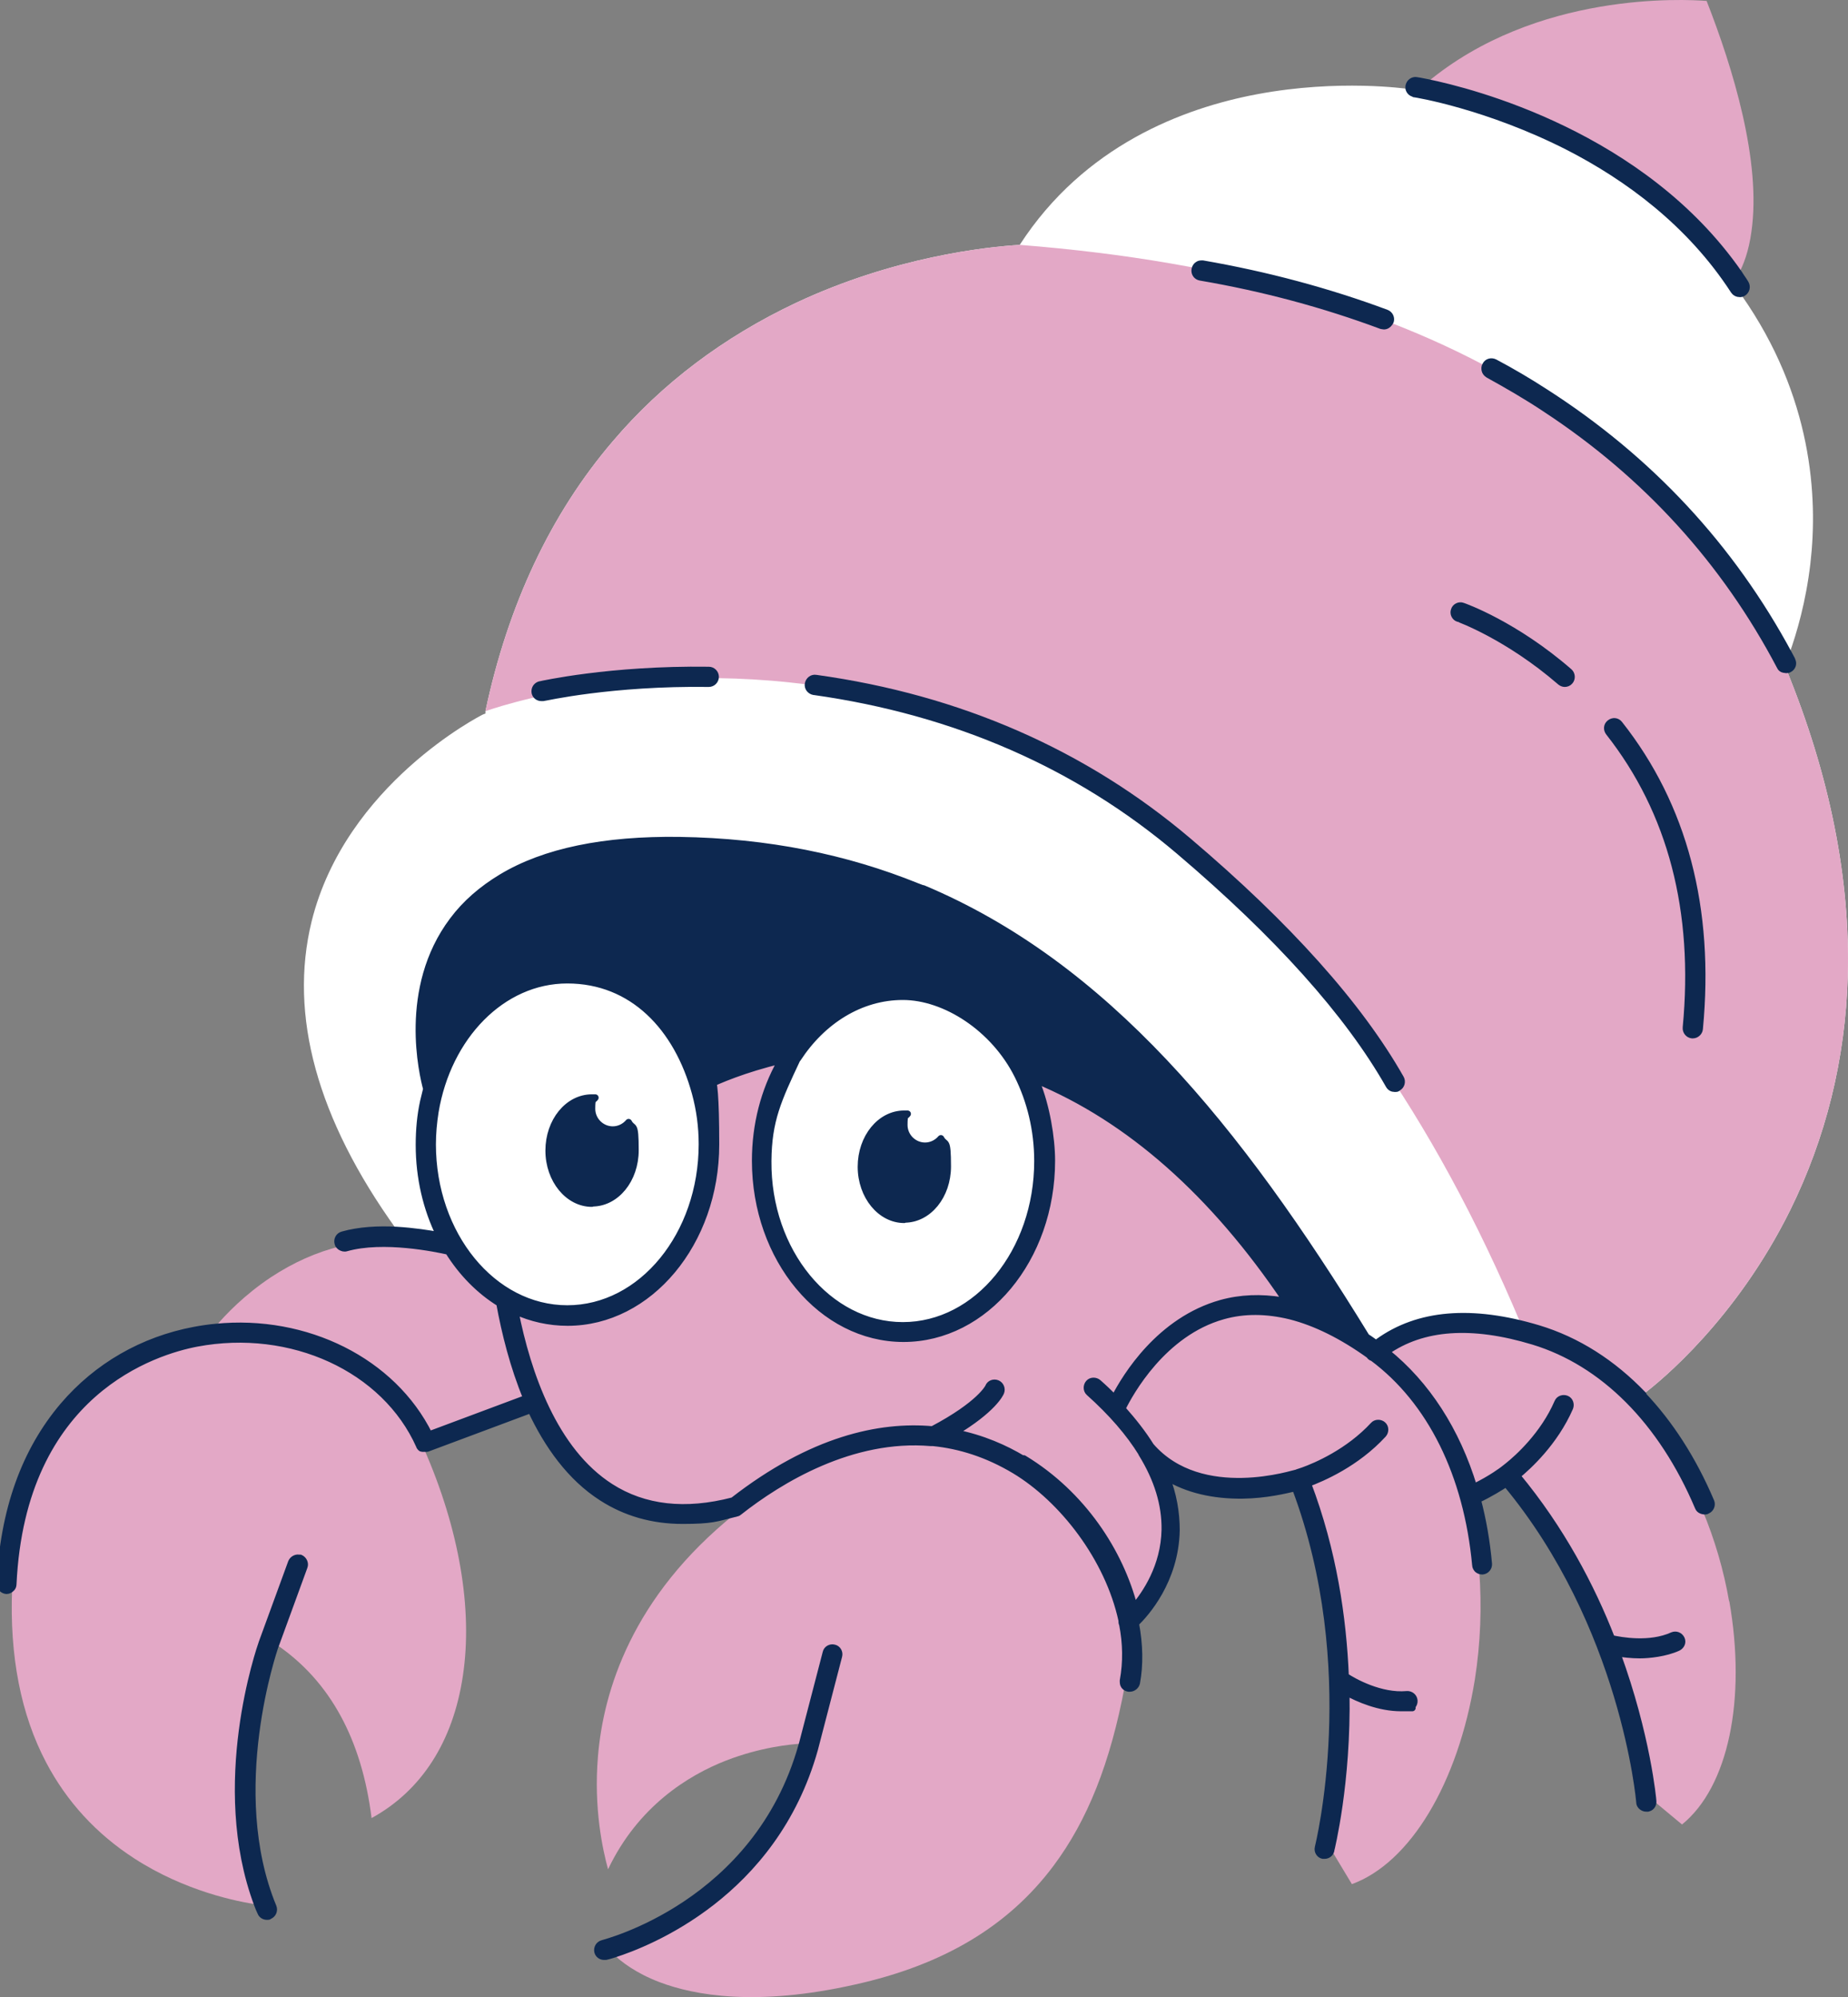 <?xml version="1.0" encoding="UTF-8"?>
<svg id="Layer_2" xmlns="http://www.w3.org/2000/svg" width="548.57" height="592.706" version="1.1" viewBox="0 0 548.57 592.706">
  <rect x="0" y="0" width="548.57" height="592.706" fill="#808080" stroke="none"/>
  <!-- Generator: Adobe Illustrator 29.4.0, SVG Export Plug-In . SVG Version: 2.1.0 Build 152)  -->
  <defs>
    <style>
      .st0 {
        fill: #fff;
      }

      .st1 {
        fill: #e3a8c6;
      }

      .st2 {
        fill: #0d2850;
        stroke: #0d2850;
        stroke-linecap: round;
        stroke-linejoin: round;
        stroke-width: 2px;
      }
    </style>
  </defs>
  <g>
    <path class="st1" d="M516.1,81.276c1.4-2.6,3-6.6,3.8-12.5,3-20.9-5.5-48.6-13.3-68.5-6.6-.5-50.5-2.9-83.1,24.3,13.1,2.7,63.9,15.5,92.5,56.7h.1Z"/>
    <path class="st0" d="M530.2,198.676h0c-.2,0-.5,0-.7-.1-.4-.2-.8-.5-1.1-.9-16.4-31.2-39.8-56.9-69.7-76.5-5.4-3.6-11.1-6.9-16.9-10.1-.5-.3-.8-.7-1-1.3-.1-.5,0-1,.2-1.5.5-1,1.7-1.3,2.7-.8,5.1,2.8,10,5.7,14.8,8.7,31.1,19.9,55.4,46,72.6,78,2.3-6.4,5-15.7,6.3-26.9,2.3-19.7.6-49.6-20.4-79.6l-.4-.5h-.2c-.7,0-1.3-.3-1.7-.9-13.1-20.2-31.7-33.7-49-42.6-24-12.3-45.5-15.8-45.9-15.8h0c-.8-.1-1.4-.8-1.6-1.5h-.3c-.2,0-20.4-3-44.8,1.6-21.8,4.1-51.3,15.2-70.4,44.7-9.9.6-37.2,3.5-66.4,17.2-21.4,10.1-39.8,23.9-54.4,41.1-18.4,21.5-31.1,48.5-37.8,80.1v.7c-.1,0-.8.3-.8.3-.4.2-40.7,20.6-50.8,61.4-6.8,27.8,1.6,58.6,25.2,91.4,5,.3,9.6,1,12.8,1.6-3.9-7.9-6.1-17.1-6.1-26.9s.5-8.8,1.3-12.9c.3-1.3.6-2.5.9-3.7-1.2-4.1-7.4-29.8,7.8-50,3.8-5.1,8.7-9.4,14.5-12.8,12.8-7.6,30.5-11.3,52.8-11,26.3.4,49.5,5.2,70.5,13.7.5.2,1.1.4,1.6.6h.2c54,22.6,93.2,70.4,131.6,133.1,1,.6,1.9,1.3,2.9,2,.2-.1.4-.3.6-.5,11.8-8.6,27.8-9.9,47.5-4,11.6,3.5,22.2,10.2,31.2,19.7,5.3-4,27.6-22.3,43.6-54.6,10.6-21.5,16.4-44.8,17.1-69.4.8-28.9-5.3-59.6-18.3-91.3v.2ZM354.6,79.976c.1-.6.5-1.1.9-1.4.4-.2.9-.4,1.4-.3,19,3.3,37.4,8.2,54.5,14.6,1,.4,1.6,1.5,1.2,2.6,0,.1-.1.2-.2.3-.4.6-1,1-1.7,1s-.5,0-.7-.1c-16.9-6.3-35-11.2-53.8-14.4-1.1-.2-1.8-1.2-1.6-2.3l0.0 0ZM160.3,203.176c.2,0,20.6-4.7,50.1-4.3,1.1,0,2,.9,2,2s-.9,2-2,2c-28.9-.4-48.9,4.2-49.1,4.2h-.5c-.9,0-1.7-.6-1.9-1.5-.3-1.1.4-2.2,1.5-2.4h-.1ZM415.1,322.876c-.3.2-.6.3-1,.3-.7,0-1.4-.4-1.7-1-12-21.3-33-44.6-62.2-69.4-30.2-25.6-66.7-41.5-108.4-47.4-1.1-.2-1.9-1.2-1.7-2.3s1.2-1.9,2.3-1.7c42.5,6,79.7,22.3,110.5,48.3,29.6,25.1,50.8,48.8,63.1,70.5.5,1,.2,2.2-.8,2.7h-.1ZM466.1,202.176c-.4.5-1,.7-1.5.7s-.9-.2-1.3-.5c-15.5-13.5-30.1-18.7-30.3-18.8-1-.4-1.6-1.5-1.2-2.5s1.5-1.6,2.5-1.2c.6.2,15.5,5.5,31.6,19.5.8.7.9,2,.2,2.8h-0ZM504.5,305.376c0,1-1,1.8-2,1.8s-.1,0-.2,0c-1.1-.1-1.9-1.1-1.8-2.2,3.3-34.7-4.4-64.2-22.9-87.6-.7-.9-.5-2.1.3-2.8.9-.7,2.1-.5,2.8.3,19.2,24.3,27.2,54.8,23.8,90.5l0.0 0Z"/>
    <path class="st0" d="M268,295.776c-12.6,0-23.9,7.2-31.2,18.4-5.5,8.3-8.7,18.9-8.7,30.4,0,28.052,17.9,48.8,40,48.8s40-21.9,40-48.8-2.1-18-5.9-25.4c-7-14-19.7-23.4-34.1-23.4h-.1ZM268.5,361.876c-7.1,0-12.8-7-12.8-15.7s5.8-15.7,12.8-15.7.6,0,1,0c-.6,1-1,2.1-1,3.3,0,3.4,2.8,6.2,6.2,6.2s3.6-.8,4.7-2.2c1.2,2.4,2,5.3,2,8.3,0,8.7-5.8,15.7-12.8,15.7l-.1.1Z"/>
    <path class="st0" d="M168.4,290.876c-19.3,0-35.5,16.8-39.2,39.1-.5,3.1-.8,6.4-.8,9.7,0,26.9,17.9,48.8,40,48.8s40-21.9,40-48.8-.7-10.4-2-15.1c-5.2-19.5-20.3-33.6-38-33.6v-.1ZM175.8,357.076c-7.1,0-12.8-7-12.8-15.7s5.8-15.7,12.8-15.7.6,0,1,0c-.6,1-1,2.1-1,3.3,0,3.4,2.8,6.2,6.2,6.2s3.6-.8,4.7-2.2c1.2,2.4,2,5.3,2,8.3,0,8.7-5.8,15.7-12.8,15.7l-.1.1Z"/>
  </g>
  <g>
    <path class="st1" d="M125.3,429.776h0c-.1,0-.2-.2-.3-.3h0c0-.1-.2-.3-.2-.4-10.3-22.9-38.1-35.7-66.1-30.4-12.1,2.3-51.7,14.2-54.5,71.5,0,.5-.3,1-.6,1.3-.8,20,2.6,37.4,10.1,51.6,6.1,11.6,14.9,21.2,26.2,28.5,15,9.7,30.5,12.8,36.8,13.7-13.3-35.5.8-75.9,1.4-77.7h0l8.7-23.8c.4-1,1.5-1.6,2.6-1.2,1,.4,1.6,1.5,1.2,2.6l-8.4,23c15.8,10.8,25.2,28.1,28.1,51.4,14.8-8.1,24.2-22.7,27.1-42.2,3-19.8-1.1-43.6-11.5-67.3,0,0-.2,0-.3-.1,0,0-.3-.2-.3-.2Z"/>
    <path class="st1" d="M133.1,371.176c-3.6-.8-19.4-4.1-30.3-1-.6.2-1.2,0-1.7-.3-7.1,1.7-14,4.8-20.7,9.2-7.8,5.2-13.4,11-16.4,14.6,27-2.7,52.7,10.1,63.4,31.9l28.9-10.8c-3.9-9.4-6.4-19.4-8-28.2-6-3.7-11.2-9-15.2-15.4v-0Z"/>
    <path class="st1" d="M333.5,482.076c-.2-.4-.3-.8-.2-1.2-3.9-18.3-17.5-35.9-31.8-44.5-8.1-4.9-16.3-7.4-24.2-8.2h-.7c-23.4-2-44.7,10.9-57,20.6h0s-.2.1-.3.2h0c-.1,0-.2.1-.4.1h0c-.2,0-.5.1-.7.2-30.6,24.6-39.1,52.6-40.7,72-1.3,15.3,1.4,27.7,3,33.5,8.9-18.7,23.8-27.9,35.1-32.3,10.1-3.9,18.9-4.8,22.5-5l7-26.9c.3-1.1,1.4-1.7,2.4-1.4,1.1.3,1.7,1.4,1.4,2.4l-7.2,27.7h0c-12.1,43.1-49.5,57.6-59.5,60.8,2.2,2.1,6.5,5.5,13.6,8.2,10.3,3.9,28.7,7.3,58.0.7,26.2-5.8,45.5-17.3,58.9-35.2,10.1-13.5,16.9-30.5,21.2-53.5-.3-.4-.4-.9-.3-1.5,1-5.5.8-11.1-.2-16.7h.1Z"/>
    <path class="st1" d="M338.5,431.376c-3.7-6-8.9-12-15.6-18-.8-.7-.9-2-.1-2.8.7-.8,2-.9,2.8-.1,1.7,1.5,3.3,3.1,4.8,4.6,3.4-6.6,13.5-23.1,31.7-28.2,5.8-1.6,11.8-1.9,18-.8.4,0,.9.1,1.3.2-21.6-32.1-46.5-54.2-74.4-65.7.1.2.2.5.3.7,2.9,7,4.5,14.9,4.5,23.3,0,29.1-19.7,52.8-44,52.8s-41.799-23.7-41.723-52.8c.023-8.636.423-20.9,5.123-29.2l.3-.6c-11,2.6-18.8,6-21.9,7.5,0,.2.1.4.2.6,1.5,5.3,2.3,11,2.3,16.9,0,29.1-19.7,52.8-44,52.8-3.541,0-10.7-1.2-15.6-3.4,3.7,18.7,11.6,41.5,28.3,52.2,10,6.4,22.2,7.8,36.4,4.1,23.3-18.2,43.5-22.5,59.2-21.1,14.2-7.5,16.6-12.6,16.6-12.6.4-1,1.5-1.5,2.6-1.1,1,.4,1.5,1.6,1.1,2.6-.2.6-2.3,5.2-13.8,12,8.4,1.7,15.3,4.8,20.3,7.8,17.5,10.6,28.6,27.8,32.8,44.1,3.3-3.8,9-11.9,9.1-23,.1-7.4-2.2-15-6.9-22.6v-.1l.3-.1Z"/>
    <path class="st1" d="M438.3,464.676c-2.5-26.9-13.3-48.7-30.5-61.5-.3-.1-.6-.3-.9-.6v-.1h0c-8.2-5.9-16.1-9.8-23.6-11.7-7-1.8-13.7-1.8-20,0-17.8,5-27.6,22.8-29.9,27.5,3.4,3.7,6.2,7.4,8.5,11.1,15,17.2,43.1,8,43.4,7.9l1.8-.6h0c3.9-1.4,13.5-5.5,20.9-13.5.7-.8,2-.9,2.8-.1.8.7.9,2,.1,2.8-8,8.7-18.1,13-22.4,14.6,7.5,20,10.5,40,11.2,57.2,2.4,1.5,10.4,6.1,18.2,5.4,1.1-.1,2.1.7,2.2,1.8s-.7,2.1-1.8,2.2h-2.1c-6.6,0-12.7-2.7-16.3-4.7.5,27.2-4.4,46.7-4.5,47h0l5.9,9.8c17.3-6.3,31.5-29.9,36.5-60.7,1.7-10.8,2.1-21.8,1.3-32.3-.4-.3-.6-.8-.6-1.3l-.2-.2Z"/>
    <path class="st1" d="M513.3,475.376c-1.6-9.3-4.3-18.5-7.9-27.1-.4-.2-.8-.5-1-1-10.8-25.4-28.2-42.9-49-49.2-18.2-5.5-32.8-4.4-43.6,3.1,12,9.6,20.9,23.4,26,40.2,5.3-2.6,8.7-5.2,8.7-5.2l1.4-1.1c3-2.4,10.5-9.2,14.8-18.9.4-1,1.6-1.5,2.6-1,1,.4,1.5,1.6,1,2.6-4.5,10.3-12.3,17.4-15.7,20.2,13.1,15.8,22,32.9,28.1,48.3,2.7.6,11.3,2.2,18.1-.9,1-.5,2.2,0,2.6,1,.5,1,0,2.2-1,2.6-3.7,1.7-7.7,2.2-11.3,2.2s-4.9-.3-6.8-.6c9,24.5,10.6,43.6,10.7,44h0l8.3,6.9c13.7-11.1,19.2-37,14-66.5v.4Z"/>
  </g>
  <path class="st0" d="M354.6,79.976c.1-.6.5-1.1.9-1.4.4-.2.9-.4,1.4-.3,19,3.3,37.4,8.2,54.5,14.6,1,.4,1.6,1.5,1.2,2.6,0,.1-.1.2-.2.3-.4.6-1,1-1.7,1s-.5,0-.7-.1c-16.9-6.3-35-11.2-53.8-14.4-1.1-.2-1.8-1.2-1.6-2.3l0.0 0Z"/>
  <path class="st0" d="M160.3,203.176c.2,0,20.6-4.7,50.1-4.3,1.1,0,2,.9,2,2s-.9,2-2,2c-28.9-.4-48.9,4.2-49.1,4.2h-.5c-.9,0-1.7-.6-1.9-1.5-.3-1.1.4-2.2,1.5-2.4h-.1Z"/>
  <path class="st0" d="M415.1,322.876c-.3.2-.6.3-1,.3-.7,0-1.4-.4-1.7-1-12-21.3-33-44.6-62.2-69.4-30.2-25.6-66.7-41.5-108.4-47.4-1.1-.2-1.9-1.2-1.7-2.3s1.2-1.9,2.3-1.7c42.5,6,79.7,22.3,110.5,48.3,29.6,25.1,50.8,48.8,63.1,70.5.5,1,.2,2.2-.8,2.7h-.1Z"/>
  <path class="st0" d="M466.1,202.176c-.4.5-1,.7-1.5.7s-.9-.2-1.3-.5c-15.5-13.5-30.1-18.7-30.3-18.8-1-.4-1.6-1.5-1.2-2.5s1.5-1.6,2.5-1.2c.6.2,15.5,5.5,31.6,19.5.8.7.9,2,.2,2.8h-0Z"/>
  <path class="st0" d="M504.5,305.376c0,1-1,1.8-2,1.8s-.1,0-.2,0c-1.1-.1-1.9-1.1-1.8-2.2,3.3-34.7-4.4-64.2-22.9-87.6-.7-.9-.5-2.1.3-2.8.9-.7,2.1-.5,2.8.3,19.2,24.3,27.2,54.8,23.8,90.5l0.0 0Z"/>
  <path class="st0" d="M268,295.776c-12.6,0-23.9,7.2-31.2,18.4-5.5,8.3-8.7,18.9-8.7,30.4,0,28.052,17.9,48.8,40,48.8s40-21.9,40-48.8-2.1-18-5.9-25.4c-7-14-19.7-23.4-34.1-23.4h-.1ZM268.5,361.876c-7.1,0-12.8-7-12.8-15.7s5.8-15.7,12.8-15.7.6,0,1,0c-.6,1-1,2.1-1,3.3,0,3.4,2.8,6.2,6.2,6.2s3.6-.8,4.7-2.2c1.2,2.4,2,5.3,2,8.3,0,8.7-5.8,15.7-12.8,15.7l-.1.1Z"/>
  <path class="st0" d="M168.4,290.876c-19.3,0-35.5,16.8-39.2,39.1-.5,3.1-.8,6.4-.8,9.7,0,26.9,17.9,48.8,40,48.8s40-21.9,40-48.8-.7-10.4-2-15.1c-5.2-19.5-20.3-33.6-38-33.6v-.1ZM175.8,357.076c-7.1,0-12.8-7-12.8-15.7s5.8-15.7,12.8-15.7.6,0,1,0c-.6,1-1,2.1-1,3.3,0,3.4,2.8,6.2,6.2,6.2s3.6-.8,4.7-2.2c1.2,2.4,2,5.3,2,8.3,0,8.7-5.8,15.7-12.8,15.7l-.1.1Z"/>
  <path class="st1" d="M530.2,198.476c13,31.7,19.1,62.4,18.3,91.3-.7,24.6-6.5,47.9-17.1,69.4-16,32.3-38.3,50.6-43.6,54.6l-.2.2c-20.804-16.514-35.949-20.6-35.949-20.6-107.3-255.965-307.551-182.3-307.551-182.3,6.7-31.6,19.4-58.6,37.8-80.1,14.6-17.2,33-31,54.4-41.1,29.2-13.7,56.5-16.6,66.4-17.2,126.6,9.907,191.964,58.445,227.5,125.8h0Z"/>
  <g>
    <path class="st2" d="M89.1,462.476c-1-.4-2.2.2-2.6,1.2l-8.7,23.8h0c-.6,1.7-14.7,42.2-1.4,77.7.3.8.6,1.6,1,2.4.3.8,1.1,1.2,1.8,1.2s.5,0,.8-.2c1-.4,1.5-1.6,1.1-2.6-14.3-34.6.4-76.8.5-77.2h0l.3-.8,8.4-23c.4-1-.2-2.2-1.2-2.6l-0.0.1Z"/>
    <path class="st2" d="M247.6,489.076c-1.1-.3-2.2.4-2.4,1.4l-7,26.9-.2.7c-13.3,47.3-58.6,58.5-59.1,58.7-1.1.3-1.7,1.3-1.5,2.4.2.9,1,1.5,1.9,1.5s.3,0,.5,0c0,0,1-.2,2.5-.7,10-3.2,47.4-17.7,59.5-60.8h0l7.2-27.7c.3-1.1-.4-2.2-1.4-2.4l-0-0Z"/>
    <path class="st2" d="M487.8,413.976c-9.1-9.5-19.6-16.2-31.2-19.7-19.7-5.9-35.6-4.6-47.5,4-.2.1-.4.3-.6.5-1-.7-1.9-1.4-2.9-2-38.4-62.6-77.6-110.4-131.6-133.1h-.2c-.5-.2-1.1-.4-1.6-.6-21-8.5-44.2-13.3-70.5-13.7-22.3-.3-40,3.3-52.8,11-5.8,3.5-10.7,7.7-14.5,12.8-15.2,20.2-8.9,45.9-7.8,50-.3,1.2-.6,2.5-.9,3.7-.9,4.1-1.3,8.4-1.3,12.9,0,9.8,2.2,19,6.1,26.9-3.2-.6-7.8-1.3-12.8-1.6-5.3-.3-11.1,0-16,1.4-1.1.3-1.7,1.4-1.4,2.5.1.5.4.8.8,1.1.5.3,1.1.5,1.7.3,11-3.1,26.7.2,30.3,1,4,6.4,9.2,11.7,15.2,15.4,1.6,8.8,4.1,18.8,8,28.2l-28.9,10.8c-10.8-21.8-36.5-34.6-63.4-31.9-2.1.2-4.2.5-6.3.9-15.4,2.9-28.9,10.7-38.9,22.4C7.3,430.676,1,448.376 0,469.976c0,1.1.8,2,1.9,2.1h0c.5,0,1-.2,1.4-.6.4-.3.6-.8.6-1.3,2.7-57.3,42.4-69.2,54.5-71.5,28.1-5.3,55.9,7.5,66.1,30.4,0,.1.1.3.2.4h0c.1.1.2.2.3.3h0s.2.1.3.1h1.5l30.8-11.5c4.9,10.5,11.7,20.1,21.1,26.1,7,4.5,15,6.8,23.9,6.8s10-.7,15.3-2c.2,0,.5-.1.7-.2h0c.1,0,.2,0,.4-.1h0s.2-.1.3-.2h0c12.3-9.7,33.6-22.6,57-20.6h.7c7.9.8,16,3.3,24.2,8.2,14.3,8.6,27.8,26.1,31.8,44.5,0,.4,0,.8.2,1.2,1.1,5.6,1.2,11.2.2,16.7,0,.5,0,1.1.3,1.5s.7.7,1.3.8h.4c.9,0,1.8-.7,2-1.6,1-5.3.9-11.4-.3-17.7,2.9-2.8,11.8-12.6,12.1-27.6,0-5.3-.9-10.6-3-15.9,6.2,3.8,13.9,5.6,22.7,5.5,6.9-.1,12.7-1.5,15.6-2.2,20.1,53.4,6.9,106.2,6.8,106.7-.3,1.1.4,2.2,1.4,2.4h.5c.9,0,1.7-.6,1.9-1.5h0c0-.3,5-19.7,4.5-47,3.6,2,9.8,4.7,16.3,4.7s1.4,0,2.1,0c1.1-.1,1.9-1.1,1.8-2.2-.1-1.1-1.1-1.9-2.2-1.8-7.8.7-15.8-3.8-18.2-5.4-.7-17.2-3.6-37.2-11.2-57.2,4.3-1.6,14.4-5.9,22.4-14.6.7-.8.7-2.1-.1-2.8-.8-.7-2.1-.7-2.8.1-7.4,8-17,12.1-20.9,13.5h0l-1.8.6c-.3,0-28.4,9.4-43.4-7.9-2.3-3.7-5.2-7.4-8.5-11.1,2.3-4.7,12.1-22.5,29.9-27.5,6.3-1.8,13-1.7,20,0,7.5,1.9,15.4,5.8,23.6,11.7h0v.1c.2.3.5.5.9.6,17.2,12.8,28,34.6,30.5,61.5,0,.5.3,1,.6,1.3.4.3.8.5,1.3.5s.1,0,.2,0c1.1-.1,1.9-1.1,1.8-2.2-.6-6.6-1.7-13-3.3-19,3.8-1.8,6.8-3.7,8.5-4.8,35,42.1,39.6,94.1,39.6,94.6,0,1,1,1.8,2,1.8s.1,0,.2,0c1.1,0,1.9-1,1.8-2.1h0c0-.3-1.7-19.4-10.7-44,1.8.3,4.2.6,6.8.6s7.6-.5,11.3-2.2c1-.5,1.5-1.6,1-2.6s-1.6-1.4-2.6-1c-6.8,3.1-15.4,1.5-18.1.9-6-15.4-15-32.5-28.1-48.3,3.4-2.8,11.2-9.9,15.7-20.2.4-1,0-2.2-1-2.6s-2.2,0-2.6,1c-4.2,9.7-11.8,16.5-14.8,18.9l-1.4,1.1s-3.5,2.7-8.7,5.2c-5.1-16.8-14-30.6-26-40.2,10.8-7.6,25.4-8.6,43.6-3.1,20.8,6.3,38.2,23.7,49,49.2.2.5.5.8,1,1,.3.1.6.2.9.2s.5,0,.8-.2c1-.4,1.5-1.6,1.1-2.6-5.3-12.5-12.2-23.2-20.3-31.7l.2 0ZM303.6,432.976c-5-3-11.9-6.2-20.3-7.8,11.5-6.9,13.6-11.5,13.8-12,.4-1-.1-2.2-1.1-2.6s-2.2,0-2.6,1.1c0,0-2.4,5.1-16.6,12.6-15.7-1.4-35.8,2.9-59.2,21.1-14.2,3.7-26.4,2.3-36.4-4.1-16.7-10.7-24.6-33.5-28.3-52.2,4.8,2.2,10.1,3.4,15.6,3.4,24.2,0,44-23.7,44-52.8s-2.4-17.3-2.5-17.5c3.1-1.5,10.9-4.9,21.9-7.5l-.3.6c-4.7,8.4-7.4,18.4-7.4,29.2,0,29.1,19.7,52.8,44,52.8,24.3,0,44-23.7,44-52.8,0-6.765-1.6-16.3-4.5-23.3-.1-.2-.2-.5-.3-.7,27.8,11.5,52.8,33.6,74.4,65.7-.4,0-.9-.2-1.3-.2-6.2-1-12.2-.8-18,.8-18.2,5.1-28.3,21.6-31.7,28.2-1.5-1.6-3.1-3.1-4.8-4.6-.8-.7-2.1-.7-2.8.1-.7.8-.7,2.1.1,2.8,6.7,6,11.9,12,15.6,18v.1c4.7,7.6,7,15.1,6.9,22.6-.2,11-5.8,19.1-9.1,23-4.2-16.3-15.3-33.5-32.8-44.1l-.3.1ZM128.4,339.676c0-3.3.3-6.5.8-9.7,3.7-22.3,19.8-39.1,39.2-39.1s32.7,14.1,38,33.6c1.3,4.8,2,9.8,2,15.1,0,26.9-17.9,48.8-40,48.8s-40-21.9-40-48.8v.1ZM236.8,314.176c7.3-11.2,18.6-18.4,31.2-18.4s27.1,9.4,34.1,23.4c3.7,7.4,5.9,16.1,5.9,25.4,0,26.9-17.9,48.8-40,48.8s-40.223-21.901-40-48.8c.1-12.074,2.927-18.144,8.7-30.4h.1Z"/>
    <path class="st2" d="M241.7,205.276c41.8,5.9,78.3,21.8,108.4,47.4,29.2,24.8,50.1,48.1,62.2,69.4.4.7,1,1,1.7,1s.7,0,1-.3c1-.5,1.3-1.8.8-2.7-12.3-21.7-33.5-45.4-63.1-70.5-30.8-26.1-67.9-42.4-110.5-48.3-1.1-.2-2.1.6-2.3,1.7-.2,1.1.6,2.1,1.7,2.3l.1 0Z"/>
    <path class="st2" d="M160.8,207.076h.5c.2,0,20.2-4.6,49.1-4.2,1.1,0,2-.9,2-2s-.9-2-2-2c-29.5-.4-49.9,4.3-50.1,4.3-1.1.3-1.7,1.3-1.5,2.4.2.9,1,1.5,1.9,1.5h.1Z"/>
    <path class="st2" d="M502.3,307.176h.2c1,0,1.9-.8,2-1.8,3.4-35.7-4.6-66.2-23.8-90.5-.7-.9-1.9-1-2.8-.3s-1,1.9-.3,2.8c18.5,23.5,26.2,53,22.9,87.6-.1,1.1.7,2.1,1.8,2.2l-0-0Z"/>
    <path class="st2" d="M431.7,181.076c-.4,1,.2,2.2,1.2,2.5.1,0,14.7,5.3,30.3,18.8.4.3.8.5,1.3.5s1.1-.2,1.5-.7c.7-.8.6-2.1-.2-2.8-16.1-14-31-19.3-31.6-19.5-1-.4-2.2.2-2.5,1.2h0Z"/>
    <path class="st2" d="M531.9,195.776c-.3-.5-.5-1-.8-1.5-17.2-32-41.5-58.1-72.6-78-4.8-3.1-9.7-6-14.8-8.7-1-.5-2.2-.2-2.7.8-.3.5-.3,1-.2,1.5.1.5.5,1,1,1.3,5.8,3.2,11.5,6.5,16.9,10.1,29.9,19.6,53.3,45.3,69.7,76.5.2.5.6.8,1.1.9.2,0,.5.1.7.1s0,0,0,0c.3,0,.6,0,.9-.2,1-.5,1.4-1.7.8-2.7v-.1Z"/>
    <path class="st2" d="M356.3,82.276c18.8,3.2,36.9,8.1,53.8,14.4.2,0,.5.1.7.1.7,0,1.3-.4,1.7-1,0,0,.1-.2.2-.3.4-1-.1-2.2-1.2-2.6-17.2-6.4-35.5-11.3-54.5-14.6-.5,0-1,0-1.4.3-.5.3-.8.8-.9,1.4-.2,1.1.5,2.1,1.6,2.3l-0-0Z"/>
    <path class="st2" d="M419.8,27.876h0c.4,0,21.8,3.5,45.9,15.8,17.3,8.9,35.9,22.4,49,42.6.4.6,1,.9,1.7.9s.1,0,.2,0c.3,0,.6-.1.9-.3.9-.6,1.2-1.8.6-2.8-.6-1-1.3-1.9-1.9-2.9-28.6-41.2-79.4-54-92.5-56.7-2-.4-3.1-.6-3.2-.6-1.1-.2-2.1.6-2.3,1.7v.7c.2.8.8,1.4,1.6,1.5v.1l-0-0Z"/>
    <path class="st2" d="M175.8,357.076c7.1,0,12.8-7,12.8-15.7s-.7-5.9-2-8.3c-1.1,1.3-2.8,2.2-4.7,2.2-3.4,0-6.2-2.8-6.2-6.2s.4-2.4,1-3.3h-1c-7.1,0-12.8,7-12.8,15.7s5.8,15.7,12.8,15.7l.1-.1Z"/>
    <path class="st2" d="M268.5,361.876c7.1,0,12.8-7,12.8-15.7s-.7-5.9-2-8.3c-1.1,1.3-2.8,2.2-4.7,2.2-3.4,0-6.2-2.8-6.2-6.2s.4-2.4,1-3.3h-1c-7.1,0-12.8,7-12.8,15.7s5.8,15.7,12.8,15.7l.1-.1Z"/>
  </g>
</svg>
